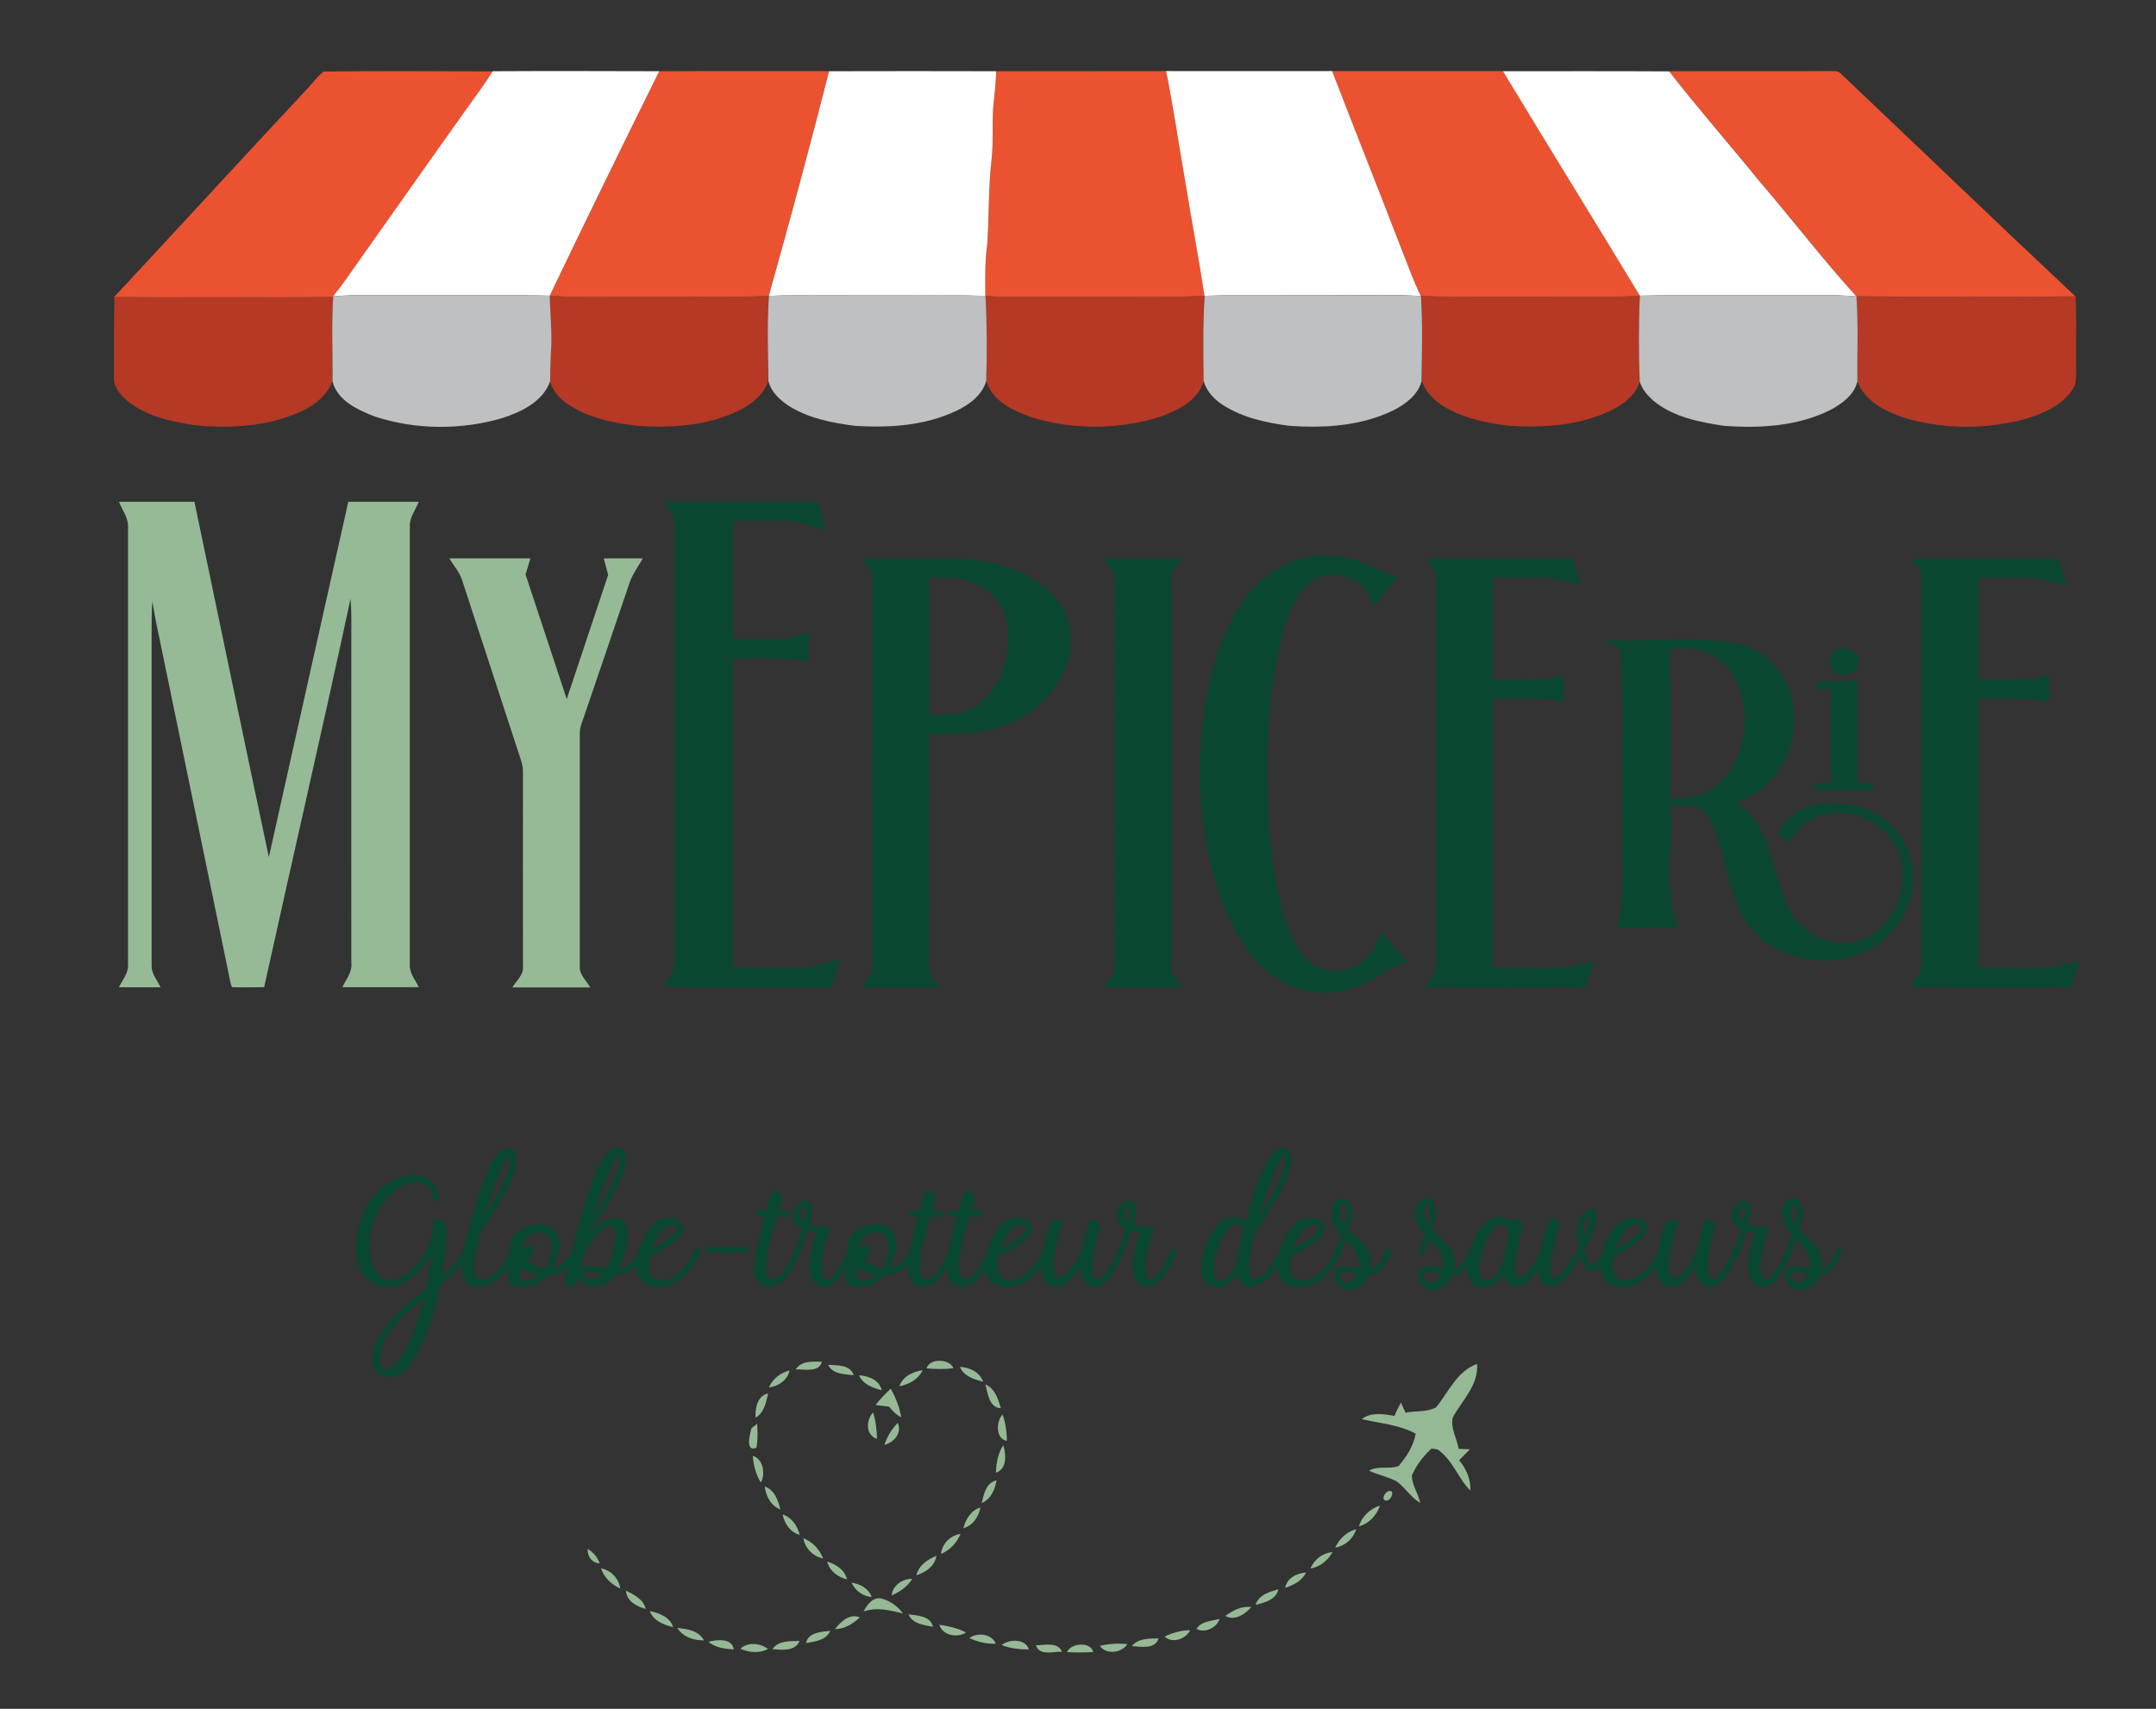 <?xml version="1.0" encoding="utf-8"?>
<!-- Generator: Adobe Illustrator 25.0.1, SVG Export Plug-In . SVG Version: 6.00 Build 0)  -->
<svg version="1.1" id="Calque_1" xmlns="http://www.w3.org/2000/svg" xmlns:xlink="http://www.w3.org/1999/xlink" x="0px" y="0px"
	 viewBox="0 0 141.94 112.52" style="enable-background:new 0 0 141.94 112.52;" xml:space="preserve">
<rect x="0" y="0" width="141.94" height="112.52" fill="#333333" stroke="none"/>
<style type="text/css">
	.st0{fill:#96BA96;}
	.st1{fill:#094730;}
	.st2{fill:#B53925;}
	.st3{fill:#EA5230;}
	.st4{fill:#FFFFFF;}
	.st5{fill:#BEC0C1;}
	.st6{fill:#95B995;}
	.st7{fill:#084730;}
</style>
<g>
	<path class="st0" d="M7.83,33.04c1.66,0,3.31,0,4.97,0c1.63,7.8,3.25,15.6,4.9,23.4c1.74-7.8,3.48-15.6,5.23-23.4
		c1.55,0,3.09,0,4.64,0c-0.21,0.53-0.61,1.02-0.59,1.61c0,9.65,0,19.29,0,28.93c-0.01,0.53,0.38,0.96,0.59,1.42
		c-1.67,0-3.35,0-5.03,0c0.24-0.51,0.66-0.99,0.59-1.59c-0.01-7.17,0-14.33,0-21.5c0-0.83,0.02-1.66-0.05-2.49
		c-1.84,8.54-3.81,17.05-5.69,25.58C16.68,65,15.98,65.03,15.27,65c-0.15-0.37-0.18-0.77-0.27-1.15
		c-1.54-7.46-3.08-14.92-4.62-22.38c-0.14-0.63-0.25-1.26-0.35-1.89c-0.05,0.72-0.05,1.44-0.05,2.16c0,7.29,0,14.58,0,21.87
		c0,0.53,0.38,0.94,0.59,1.4c-0.91,0-1.82,0-2.74,0c0.21-0.46,0.59-0.88,0.6-1.4c0-9.66,0-19.31,0-28.97
		C8.43,34.05,8.04,33.57,7.83,33.04z"/>
	<path class="st0" d="M29.58,36.77c1.78,0,3.56,0,5.34,0c-0.11,0.36-0.21,0.71-0.32,1.06c0.9,2.73,1.81,5.46,2.71,8.2
		c0.91-2.73,1.82-5.45,2.73-8.18c-0.1-0.36-0.2-0.72-0.29-1.08c0.86,0,1.71,0,2.57,0c-0.31,0.54-0.69,1.05-0.89,1.65
		c-1.05,3.1-2.1,6.19-3.16,9.28c-0.07,0.2-0.1,0.4-0.1,0.61c0,5.1,0,10.19,0,15.29c-0.06,0.57,0.44,0.96,0.69,1.42
		c-1.71,0-3.42,0-5.13,0c0.26-0.45,0.77-0.84,0.7-1.41c-0.01-4.27,0-8.54,0-12.81c0-0.24-0.05-0.48-0.12-0.71
		c-1.3-3.96-2.59-7.93-3.89-11.9C30.24,37.66,29.87,37.23,29.58,36.77z"/>
</g>
<g>
	<path class="st1" d="M43.71,33.04c3.38,0,6.76,0,10.14,0c0.16,0.62,0.32,1.25,0.48,1.87c-0.75-0.18-1.48-0.5-2.25-0.61
		c-1.27-0.03-2.54,0-3.81-0.01c0,2.6,0,5.2,0,7.8c1.03,0,2.06,0,3.09,0c0.65,0.01,1.24-0.28,1.86-0.44c0,0.63,0,1.26,0,1.88
		c-1.63-0.3-3.3-0.16-4.95-0.19c0,6.8,0,13.61,0,20.41c1.38,0.01,2.76,0,4.14,0.01c0.99,0.04,1.92-0.38,2.88-0.58
		c-0.18,0.61-0.36,1.22-0.54,1.83c-3.68,0-7.37,0-11.05,0c0.24-0.53,0.72-0.99,0.72-1.6c0-9.65,0-19.3,0-28.95
		C44.45,33.9,43.96,33.5,43.71,33.04z"/>
	<path class="st1" d="M82.06,39.26c1.4-1.94,3.89-2.98,6.25-2.6c1.34,0.15,2.44,1.01,3.72,1.34c-0.53,0.65-1.09,1.28-1.62,1.92
		c-0.17-0.48-0.34-0.99-0.72-1.34c-0.65-0.63-1.62-0.8-2.49-0.69c-0.96,0.17-1.61,1.01-2.02,1.83c-0.75,1.52-1.04,3.22-1.32,4.88
		c-0.5,3.35-0.53,6.76-0.29,10.14c0.17,1.95,0.44,3.91,1.03,5.79c0.36,1.07,0.82,2.18,1.73,2.91c0.91,0.73,2.28,0.63,3.22,0.01
		c0.72-0.49,1.12-1.31,1.4-2.1c0.55,0.66,1.1,1.32,1.64,1.98c-0.5,0.16-0.97,0.38-1.4,0.67c-1.28,0.82-2.77,1.5-4.33,1.36
		c-1.55-0.08-3.01-0.85-4.05-1.98c-1.22-1.32-2-2.98-2.58-4.66c-1.08-3.16-1.38-6.54-1.17-9.86C79.31,45.49,80.05,42.02,82.06,39.26
		z"/>
	<g>
		<path class="st1" d="M56.75,36.77c1.99,0,3.98,0,5.96,0c2.31,0.02,4.74,0.63,6.46,2.24c1.21,1.11,1.6,2.91,1.15,4.46
			c-0.66,2.2-2.59,3.88-4.77,4.5c-1.42,0.43-2.91,0.36-4.38,0.36c0,5.09,0.01,10.18,0,15.27c-0.07,0.58,0.44,0.97,0.7,1.42
			c-1.71,0-3.43,0-5.14,0c0.26-0.46,0.76-0.85,0.71-1.43c-0.01-8.46-0.01-16.92,0-25.38C57.51,37.63,57.01,37.23,56.75,36.77z
			 M61.19,38.03c0,3.01,0,6.03,0,9.04c0.66,0,1.33,0.04,1.98-0.1c0.97-0.24,1.77-0.93,2.31-1.75c0.74-1.12,0.97-2.5,0.88-3.82
			c-0.1-1.47-1.24-2.73-2.62-3.16C62.92,37.96,62.04,38.03,61.19,38.03z"/>
	</g>
	<path class="st1" d="M72.67,36.77c1.71,0,3.43,0,5.14,0c-0.26,0.45-0.75,0.84-0.69,1.41c0.01,8.47,0.01,16.95,0,25.42
		c-0.06,0.57,0.44,0.96,0.7,1.41c-1.72,0-3.43,0-5.15,0c0.26-0.46,0.77-0.85,0.72-1.42c-0.01-8.47-0.01-16.94,0-25.4
		C73.44,37.62,72.93,37.23,72.67,36.77z"/>
	<path class="st1" d="M93.87,36.77c3.22,0,6.44,0,9.66,0c0.18,0.59,0.36,1.18,0.53,1.77c-0.93-0.18-1.83-0.56-2.8-0.52
		c-0.99,0.01-1.98,0-2.97,0.01c0,2.24,0,4.49,0,6.73c1.55-0.04,3.14,0.17,4.64-0.33c0,0.59,0,1.18,0,1.77
		c-1.53-0.29-3.09-0.17-4.64-0.19c0,5.92,0,11.83,0,17.75c1.29,0.01,2.57,0,3.86,0.01c0.96,0.01,1.88-0.32,2.81-0.47
		c-0.2,0.57-0.39,1.14-0.58,1.71c-3.51,0.03-7.02,0.01-10.52,0.01c0.24-0.53,0.7-0.99,0.69-1.6c0-8.41-0.01-16.82,0-25.22
		C94.62,37.62,94.13,37.22,93.87,36.77z"/>
	<path class="st1" d="M125.84,36.77c3.22,0,6.44,0,9.66,0c0.18,0.59,0.36,1.18,0.53,1.77c-0.93-0.18-1.84-0.56-2.8-0.52
		c-0.99,0.01-1.98,0-2.97,0.01c0,2.24,0,4.49,0,6.73c1.55-0.04,3.14,0.17,4.64-0.33c0,0.59,0,1.18,0,1.77
		c-1.53-0.29-3.09-0.17-4.64-0.19c0,5.92,0,11.83,0,17.75c1.28,0.01,2.57,0,3.85,0.01c0.96,0.02,1.88-0.31,2.82-0.47
		c-0.2,0.57-0.39,1.14-0.58,1.71c-3.51,0.03-7.01,0.01-10.52,0.01c0.24-0.53,0.7-1,0.69-1.6c0-8.41-0.01-16.81,0-25.22
		C126.59,37.62,126.1,37.23,125.84,36.77z"/>
	<g>
		<path class="st1" d="M105.68,42.18c2.98,0.07,5.99-0.35,8.94,0.25c2.04,0.53,3.43,2.58,3.49,4.65c0.17,2.48-1.4,5.04-3.83,5.74
			c0.6,0.42,1.12,0.95,1.49,1.59c1.04,1.76,1.15,3.89,2.16,5.67c0.91,1.67,3.19,2.55,4.93,1.67c2.16-1.08,3.08-4.06,1.87-6.15
			c-0.91-1.54-2.88-2.4-4.63-1.95c-0.98,0.22-1.84,0.87-2.31,1.77c-0.26-0.18-0.51-0.36-0.77-0.54c0.46-0.94,1.35-1.62,2.37-1.85
			c1.67-0.39,3.53-0.01,4.87,1.07c1,0.86,1.66,2.13,1.69,3.46c0.07,1.8-0.85,3.58-2.32,4.6c-2.53,1.77-6.34,1.33-8.36-1.02
			c-1.75-2.21-1.49-5.32-3-7.65c-0.59-0.61-1.53-0.39-2.29-0.45c0.18,2.68-0.52,5.48,0.49,8.06c-1.34-0.03-2.68-0.01-4.02-0.01
			c0.64-2.31,0.28-4.71,0.36-7.06c-0.07-3.75,0.18-7.51-0.15-11.26C106.32,42.55,106,42.37,105.68,42.18z M109.93,42.76
			c0.05,3.27,0,6.54,0.04,9.81c1.02,0.07,2.1-0.13,2.93-0.77c1.39-1.05,2-2.86,1.96-4.55c-0.04-1.49-0.61-3.07-1.88-3.94
			C112.1,42.7,110.97,42.6,109.93,42.76z"/>
	</g>
	<path class="st1" d="M120.83,42.82c0.57-0.29,1.53-0.08,1.51,0.7c0.14,0.98-1.45,1.26-1.82,0.45
		C120.43,43.58,120.43,43.04,120.83,42.82z"/>
	<path class="st1" d="M119.55,44.9c0.92-0.06,1.84-0.03,2.75-0.1c-0.01,2.25-0.01,4.51,0,6.76c0.32,0,0.65,0,0.98,0
		c0,0.12,0,0.36,0,0.48c-1.26,0-2.52,0-3.77,0c0-0.16-0.01-0.32-0.01-0.48c0.34,0,0.68,0,1.03,0c0.01-2.06,0-4.12,0-6.18
		c-0.33,0-0.66,0-0.98,0C119.55,45.26,119.55,45.02,119.55,44.9z"/>
</g>
<g>
	<path class="st2" d="M1.3-10h0.02c0,0-0.01,0.01-0.02,0.02V-10z"/>
	<path class="st2" d="M7.53,19.52c2.28,0.07,4.57,0.02,6.85,0.03c2.52-0.02,5.04,0.05,7.56-0.04c-0.13,1.86-0.03,3.73-0.06,5.6
		c-0.36,0.96-1.24,1.63-2.16,2.03c-2.1,0.93-4.46,1.07-6.72,0.88c-1.7-0.24-3.5-0.61-4.81-1.79c-0.38-0.37-0.73-0.84-0.69-1.4
		C7.51,23.06,7.49,21.28,7.53,19.52z"/>
	<path class="st2" d="M36.19,19.47c2.09,0.16,4.19,0.05,6.29,0.08c2.71-0.04,5.43,0.08,8.13-0.07c-0.12,1.87-0.06,3.75-0.04,5.63
		c-0.29,0.86-1.06,1.48-1.84,1.88c-2.08,1.05-4.49,1.2-6.78,1.05c-1.6-0.19-3.25-0.52-4.6-1.45c-0.53-0.35-0.96-0.87-1.15-1.49
		c0.01-0.63,0.02-1.25,0.05-1.88C36.37,21.97,36.2,20.72,36.19,19.47z"/>
	<path class="st2" d="M64.87,19.49c1.78,0.11,3.57,0.04,5.36,0.06c3.03-0.04,6.05,0.08,9.08-0.07c-0.13,1.86-0.09,3.74-0.06,5.6
		c-0.37,1.33-1.77,1.96-2.95,2.39c-2.72,0.83-5.7,0.84-8.41,0c-1.19-0.43-2.59-1.07-2.96-2.39C64.96,23.22,64.97,21.35,64.87,19.49z
		"/>
	<path class="st2" d="M93.55,19.49c3.12,0.12,6.25,0.03,9.38,0.05c1.68-0.01,3.36,0.06,5.04-0.08c-0.1,1.88-0.08,3.75-0.01,5.63
		c-0.28,0.98-1.17,1.6-2.05,2.01c-2.02,0.93-4.31,1.07-6.5,0.94c-1.36-0.16-2.74-0.42-3.97-1.06c-0.8-0.39-1.53-1.03-1.83-1.88
		C93.6,23.24,93.67,21.36,93.55,19.49z"/>
	<path class="st2" d="M122.22,19.52c4.81,0.06,9.61,0.04,14.42,0.01c0.08,1.28,0.03,2.57,0.04,3.85c-0.02,0.66,0.06,1.32-0.07,1.97
		c-0.6,1.23-1.95,1.82-3.18,2.21c-2.57,0.72-5.35,0.73-7.92-0.01c-1.3-0.4-2.71-1.09-3.23-2.43
		C122.26,23.25,122.35,21.38,122.22,19.52z"/>
</g>
<g>
	<path class="st3" d="M20.28,5.79c0.34-0.36,0.63-0.79,1.04-1.08c3.71-0.05,7.42-0.02,11.12-0.01c-0.51,0.79-1.05,1.55-1.59,2.32
		c-2.46,3.43-4.88,6.89-7.32,10.34c-0.52,0.73-1.02,1.48-1.59,2.17c-2.52,0.08-5.04,0.02-7.56,0.04c-2.29-0.01-4.57,0.03-6.85-0.03
		C11.8,14.95,16.02,10.35,20.28,5.79z"/>
	<path class="st3" d="M43.4,4.69c3.73-0.02,7.46-0.01,11.18-0.01c-1.25,4.95-2.59,9.88-3.97,14.8c-2.71,0.14-5.42,0.03-8.13,0.07
		c-2.1-0.03-4.2,0.08-6.29-0.08C38.56,14.52,40.97,9.6,43.4,4.69z"/>
	<path class="st3" d="M65.6,4.69c3.72-0.01,7.45,0,11.17-0.01c0.48,2.37,0.82,4.76,1.25,7.14c0.41,2.56,0.9,5.1,1.29,7.66
		c-3.02,0.15-6.05,0.03-9.08,0.07c-1.79-0.02-3.58,0.05-5.36-0.06c-0.01-1.16-0.03-2.32,0.13-3.46c0.13-1.84,0.07-3.68,0.28-5.52
		c0.15-1.29,0-2.59,0.15-3.87C65.52,5.98,65.56,5.34,65.6,4.69z"/>
	<path class="st3" d="M87.7,4.68c3.75,0,7.5,0,11.25,0c2.98,4.94,6.02,9.85,9.01,14.78c-1.68,0.14-3.36,0.07-5.04,0.08
		c-3.13-0.03-6.25,0.07-9.38-0.05c-0.49-1-0.87-2.05-1.27-3.08C90.76,12.5,89.2,8.6,87.7,4.68z"/>
	<path class="st3" d="M109.89,4.69c3.52-0.02,7.03,0,10.54-0.01c0.24,0.03,0.53-0.06,0.72,0.13c5.17,4.9,10.3,9.84,15.49,14.71
		c-4.81,0.04-9.61,0.05-14.42-0.01c-2.23-2.45-4.24-5.09-6.4-7.6C113.86,9.49,111.8,7.15,109.89,4.69z"/>
</g>
<g>
	<path class="st4" d="M32.44,4.69c3.65-0.02,7.3-0.01,10.96,0c-2.43,4.91-4.84,9.83-7.21,14.78c-3.03-0.07-6.06-0.01-9.09-0.03
		c-1.72,0.02-3.45-0.07-5.17,0.07c0.57-0.69,1.07-1.44,1.59-2.17c2.44-3.44,4.86-6.9,7.32-10.34C31.39,6.24,31.94,5.48,32.44,4.69z"
		/>
	<path class="st4" d="M54.58,4.69c3.67-0.01,7.34-0.01,11.01,0c-0.03,0.65-0.08,1.3-0.16,1.95c-0.15,1.29,0,2.59-0.15,3.87
		c-0.21,1.83-0.16,3.68-0.28,5.52c-0.16,1.15-0.14,2.31-0.13,3.46c-2.92-0.11-5.85-0.02-8.78-0.05c-1.83,0.02-3.65-0.05-5.48,0.05
		C51.99,14.57,53.33,9.63,54.58,4.69z"/>
	<path class="st4" d="M76.77,4.68c3.64,0.01,7.29,0,10.93,0c1.51,3.92,3.06,7.81,4.57,11.73c0.41,1.03,0.78,2.08,1.27,3.08
		c-2-0.12-4-0.03-6-0.05c-2.75,0.02-5.49-0.05-8.24,0.04c-0.39-2.56-0.88-5.11-1.29-7.66C77.59,9.44,77.25,7.05,76.77,4.68z"/>
	<path class="st4" d="M98.95,4.69c3.65,0,7.29-0.01,10.94,0.01c1.91,2.46,3.97,4.8,5.93,7.22c2.16,2.51,4.17,5.15,6.4,7.6
		c-1.6-0.15-3.2-0.06-4.81-0.08c-3.15,0.02-6.3-0.04-9.45,0.03C104.97,14.53,101.93,9.63,98.95,4.69z"/>
</g>
<g>
	<path class="st5" d="M21.94,19.51c1.72-0.14,3.44-0.05,5.17-0.07c3.03,0.02,6.06-0.04,9.09,0.03c0.01,1.25,0.17,2.5,0.07,3.75
		c-0.03,0.63-0.05,1.25-0.05,1.88c-0.47,1.34-1.89,2.02-3.15,2.43c-2.71,0.79-5.69,0.78-8.38-0.1c-1.13-0.43-2.48-1.05-2.8-2.32
		C21.91,23.24,21.81,21.37,21.94,19.51z"/>
	<path class="st5" d="M50.62,19.48c1.82-0.09,3.65-0.03,5.48-0.05c2.92,0.03,5.85-0.06,8.78,0.05c0.1,1.86,0.1,3.73,0.05,5.6
		c-0.27,0.95-1.12,1.57-1.97,1.97c-2.07,0.99-4.43,1.13-6.68,0.99c-1.52-0.2-3.08-0.5-4.39-1.34c-0.58-0.39-1.12-0.9-1.3-1.6
		C50.56,23.23,50.49,21.36,50.62,19.48z"/>
	<path class="st5" d="M79.31,19.48c2.75-0.1,5.49-0.02,8.24-0.04c2,0.03,4-0.06,6,0.05c0.12,1.87,0.06,3.75,0.04,5.62
		c-0.25,0.9-1.06,1.51-1.86,1.91c-2.11,1.03-4.52,1.18-6.83,1.02c-1.52-0.2-3.06-0.52-4.37-1.36c-0.59-0.37-1.09-0.91-1.29-1.59
		C79.22,23.22,79.18,21.35,79.31,19.48z"/>
	<path class="st5" d="M107.96,19.47c3.15-0.07,6.3-0.01,9.45-0.03c1.6,0.02,3.21-0.07,4.81,0.08c0.13,1.86,0.04,3.73,0.06,5.6
		c-0.21,0.89-1.02,1.47-1.79,1.88c-2.14,1.07-4.61,1.21-6.96,1.04c-1.65-0.24-3.41-0.58-4.72-1.69c-0.37-0.34-0.73-0.75-0.86-1.24
		C107.88,23.22,107.87,21.35,107.96,19.47z"/>
</g>
<g>
	<path class="st6" d="M52.38,90.17c0.38-0.59,1.13-0.51,1.73-0.51C53.93,90.4,52.94,90.14,52.38,90.17z"/>
	<path class="st6" d="M61,90.1c0.21-0.69,1.52-0.64,1.77-0.01C62.18,90.16,61.59,90.16,61,90.1z"/>
	<path class="st6" d="M54.52,89.87c0.6,0.04,1.45-0.03,1.68,0.68C55.59,90.48,54.83,90.5,54.52,89.87z"/>
	<path class="st6" d="M94.54,92.67c0.83-1.01,1.38-2.39,2.7-2.86c0.12,1.39-0.99,2.4-1.6,3.53c-0.16,0.7,0.28,1.38,0.39,2.06
		c0.18,0.01,0.55,0.02,0.74,0.03c-0.23,0.25-0.47,0.48-0.71,0.72c0.47,0.56,0.78,1.26,0.74,2c-0.82-0.82-1.17-2.04-2.16-2.71
		c-0.1-0.01-0.3-0.04-0.4-0.06c-0.53,0.5-1,1.1-1.29,1.77c0,0.64,0.43,1.19,0.55,1.81c-0.61-0.36-0.98-0.99-1.54-1.41
		c-0.58-0.31-1.24-0.44-1.83-0.71c0.6-0.36,1.33-0.07,1.95-0.31c0.52-0.61,0.98-1.32,1.12-2.13c-1.1-0.6-2.36-0.67-3.55-0.96
		c0.62-0.48,1.44-0.33,2.15-0.21c0.13-0.3,0.28-0.6,0.43-0.88c0.07,0.17,0.23,0.5,0.3,0.67C93.2,92.88,93.93,93,94.54,92.67z"/>
	<path class="st6" d="M63.2,90c0.64,0.04,1.29,0.34,1.53,0.98C64.14,90.83,63.45,90.63,63.2,90z"/>
	<path class="st6" d="M50.62,91.36c0.25-0.57,0.76-0.97,1.36-1.12C51.85,90.89,51.23,91.28,50.62,91.36z"/>
	<path class="st6" d="M59.21,91.28c0.23-0.66,0.89-0.96,1.53-1.06C60.46,90.83,59.84,91.15,59.21,91.28z"/>
	<path class="st6" d="M56.55,90.56c0.62,0.03,1.34,0.3,1.5,0.98C57.46,91.39,56.82,91.16,56.55,90.56z"/>
	<path class="st6" d="M64.87,91.16c0.64,0.27,0.84,0.96,1.02,1.56C65.11,92.7,65.04,91.74,64.87,91.16z"/>
	<path class="st6" d="M57.64,92.51c0.31-0.38,0.64-0.74,1-1.07c0.33,0.58,0.58,1.22,0.69,1.88c-0.33-0.16-0.57-0.42-0.8-0.7
		C58.23,92.59,57.94,92.55,57.64,92.51z"/>
	<path class="st6" d="M49.74,93.35c-0.03-0.62,0.11-1.44,0.83-1.6C50.43,92.34,50.32,93.02,49.74,93.35z"/>
	<path class="st6" d="M57.74,94.74c-0.77-0.24-0.73-1.24-0.26-1.74C57.66,93.57,57.72,94.16,57.74,94.74z"/>
	<path class="st6" d="M66.29,94.87c-0.75-0.1-0.72-1.28-0.29-1.73C66.21,93.69,66.28,94.28,66.29,94.87z"/>
	<path class="st6" d="M49.48,94.03c0.09-0.07,0.27-0.21,0.37-0.28c0.03,0.52,0.04,1.05-0.04,1.57
		C49.05,95.66,49.36,94.42,49.48,94.03z"/>
	<path class="st6" d="M58.23,95.14c0.16-0.55,0.48-1.03,0.87-1.45C59.4,94.36,58.86,94.97,58.23,95.14z"/>
	<path class="st6" d="M65.57,96.97c0.01-0.64,0.13-1.27,0.48-1.81C66.24,95.77,66.31,96.72,65.57,96.97z"/>
	<path class="st6" d="M49.56,95.86c0.69,0.21,0.85,1.19,0.53,1.76C49.76,97.08,49.6,96.47,49.56,95.86z"/>
	<path class="st6" d="M64.63,98.97c0.14-0.58,0.29-1.35,0.98-1.5C65.5,98.08,65.24,98.71,64.63,98.97z"/>
	<path class="st6" d="M50.35,97.88c0.65,0.23,0.87,0.91,1.03,1.51C50.74,99.15,50.42,98.51,50.35,97.88z"/>
	<path class="st6" d="M91.37,98.2c0.53-0.19,0.24,0.66-0.14,0.61C90.91,98.72,91.18,98.29,91.37,98.2z"/>
	<path class="st6" d="M89.46,100.5c0.21-0.65,0.73-1.17,1.39-1.36C90.63,99.78,90.13,100.33,89.46,100.5z"/>
	<path class="st6" d="M63.42,100.63c0.16-0.6,0.51-1.19,1.13-1.37C64.43,99.87,64.05,100.45,63.42,100.63z"/>
	<path class="st6" d="M51.52,99.72c0.61,0.19,0.97,0.74,1.13,1.34C52.02,100.9,51.65,100.32,51.52,99.72z"/>
	<path class="st6" d="M87.9,101.91c0.27-0.59,0.76-1.05,1.39-1.22C89.09,101.33,88.55,101.79,87.9,101.91z"/>
	<path class="st6" d="M61.95,102.32c0.07-0.68,0.62-1.22,1.29-1.32C62.99,101.59,62.54,102.07,61.95,102.32z"/>
	<path class="st6" d="M52.89,101.28c0.6,0.25,1.07,0.73,1.3,1.34C53.53,102.48,52.99,101.95,52.89,101.28z"/>
	<path class="st6" d="M38.69,101.99c0.38,0.22,0.65,0.55,0.79,0.96C38.96,102.89,38.67,102.51,38.69,101.99z"/>
	<path class="st6" d="M86.27,103.28c0.26-0.6,0.8-1.03,1.46-1.08C87.41,102.75,86.91,103.18,86.27,103.28z"/>
	<path class="st6" d="M60.33,103.73c0.15-0.66,0.74-1.05,1.32-1.29C61.55,103.12,60.94,103.53,60.33,103.73z"/>
	<path class="st6" d="M54.46,102.82c0.58,0.19,1.15,0.54,1.31,1.18C55.16,103.85,54.62,103.45,54.46,102.82z"/>
	<path class="st6" d="M39.57,103.27c0.66,0.12,1.17,0.67,1.27,1.33C40.26,104.34,39.77,103.88,39.57,103.27z"/>
	<path class="st6" d="M84.61,104.55c0.13-0.66,0.76-0.95,1.37-1.01C85.72,104.1,85.16,104.37,84.61,104.55z"/>
	<path class="st6" d="M58.7,105.05c0.07-0.66,0.72-1.11,1.36-1.09C59.74,104.47,59.25,104.82,58.7,105.05z"/>
	<path class="st6" d="M56.06,104.21c0.58,0.09,1.11,0.37,1.33,0.94C56.79,105.12,56.31,104.73,56.06,104.21z"/>
	<path class="st6" d="M41.21,104.73c0.53,0.28,1.15,0.57,1.3,1.21C41.91,105.78,41.25,105.43,41.21,104.73z"/>
	<path class="st6" d="M82.66,105.67c0.21-0.66,0.92-0.86,1.51-1.02C83.99,105.34,83.26,105.53,82.66,105.67z"/>
	<path class="st6" d="M56.85,106.11c0.23-0.42,0.55-0.91,1.1-0.87c0.6,0.13,1.16,0.51,1.5,1.01
		C58.59,106.02,57.73,105.81,56.85,106.11z"/>
	<path class="st6" d="M80.67,106.4c0.5-0.36,1.07-0.67,1.71-0.58C81.96,106.29,81.3,106.75,80.67,106.4z"/>
	<path class="st6" d="M42.78,106.08c0.62,0.13,1.32,0.39,1.54,1.06C43.7,106.99,43.02,106.73,42.78,106.08z"/>
	<path class="st6" d="M54.96,107.27c0.39-0.48,0.97-1.06,1.65-0.77C56.15,106.92,55.61,107.27,54.96,107.27z"/>
	<path class="st6" d="M59.81,106.3c0.59,0.08,1.45,0.09,1.61,0.82C60.83,106.99,60.08,106.94,59.81,106.3z"/>
	<path class="st6" d="M78.77,107.25c0.32-0.5,1-0.52,1.52-0.65C80.12,107.18,79.29,107.57,78.77,107.25z"/>
	<path class="st6" d="M61.85,106.99c0.61,0.07,1.2,0.23,1.75,0.5C63.05,107.87,62.03,107.69,61.85,106.99z"/>
	<path class="st6" d="M44.59,107.2c0.65,0.05,1.41,0.17,1.75,0.81C45.67,108.02,44.97,107.79,44.59,107.2z"/>
	<path class="st6" d="M53.06,108.19c0.16-0.71,1.01-0.74,1.6-0.81C54.39,108.01,53.65,108.09,53.06,108.19z"/>
	<path class="st6" d="M76.67,107.76c0.53-0.25,1.1-0.42,1.69-0.42C78.07,107.93,77.17,108.24,76.67,107.76z"/>
	<path class="st6" d="M63.82,107.86c0.53-0.4,1.47-0.28,1.74,0.37C64.95,108.26,64.36,108.11,63.82,107.86z"/>
	<path class="st6" d="M46.64,108.11c0.55-0.16,1.56-0.26,1.67,0.5C47.72,108.57,47.11,108.5,46.64,108.11z"/>
	<path class="st6" d="M74.51,108.39c0.43-0.53,1.14-0.49,1.76-0.51C76.05,108.63,75.1,108.42,74.51,108.39z"/>
	<path class="st6" d="M50.85,108.59c0.4-0.59,1.17-0.52,1.79-0.54C52.35,108.76,51.46,108.63,50.85,108.59z"/>
	<path class="st6" d="M65.94,108.32c0.5-0.41,1.59-0.43,1.79,0.29C67.11,108.61,66.51,108.54,65.94,108.32z"/>
	<path class="st6" d="M72.41,108.37c0.59-0.13,1.2-0.18,1.81-0.11C73.85,108.84,72.8,108.98,72.41,108.37z"/>
	<path class="st6" d="M48.74,108.56c0.52-0.46,1.29-0.38,1.82,0.02C49.98,108.88,49.32,108.82,48.74,108.56z"/>
	<path class="st6" d="M68.2,108.33c0.57,0.01,1.43-0.25,1.72,0.43C69.35,108.73,68.42,109.06,68.2,108.33z"/>
	<path class="st6" d="M70.25,108.78c0.25-0.61,1.57-0.7,1.72,0C71.4,108.81,70.82,108.82,70.25,108.78z"/>
</g>
<line class="st1" x1="8.26" y1="69.9" x2="137.07" y2="70.09"/>
<line class="st1" x1="8.26" y1="69.9" x2="137.07" y2="70.09"/>
<g>
	<path class="st7" d="M25.64,90.67h-0.01c-0.36,0-0.63-0.11-0.81-0.32c-0.19-0.22-0.29-0.5-0.29-0.82c0-0.53,0.15-1.04,0.45-1.55
		c0.51-0.86,1.33-1.73,2.45-2.61l0.6-0.46c0.15-0.67,0.28-1.44,0.38-2.29c-0.22,0.37-0.48,0.71-0.78,1.03s-0.63,0.58-0.98,0.79
		c-0.35,0.21-0.71,0.31-1.07,0.31c-0.72,0-1.26-0.26-1.64-0.78c-0.34-0.47-0.51-1.06-0.51-1.79c0-0.82,0.17-1.6,0.52-2.35
		c0.21-0.45,0.47-0.87,0.79-1.23c0.32-0.37,0.69-0.66,1.12-0.88c0.43-0.22,0.9-0.33,1.42-0.33c0.45,0,0.82,0.14,1.13,0.42
		c0.31,0.28,0.46,0.65,0.46,1.11c0,0.06-0.02,0.11-0.05,0.14c-0.03,0.03-0.08,0.05-0.13,0.05c-0.06,0-0.11-0.02-0.14-0.06
		c-0.04-0.04-0.05-0.08-0.05-0.13c0-0.33-0.1-0.59-0.31-0.78c-0.22-0.2-0.49-0.31-0.82-0.31c-0.17,0-0.34,0.03-0.5,0.09
		c-0.54,0.2-1.01,0.53-1.39,0.98s-0.67,0.97-0.87,1.54s-0.3,1.13-0.3,1.68c0,0.33,0.05,0.66,0.16,0.99c0.1,0.33,0.26,0.6,0.46,0.83
		c0.21,0.24,0.47,0.35,0.79,0.35c0.42,0,0.88-0.23,1.37-0.68c0.65-0.6,1.08-1.31,1.3-2.12c0.09-0.34,0.14-0.69,0.14-1.04
		c0-0.05,0.02-0.1,0.06-0.13c0.04-0.04,0.08-0.06,0.13-0.06c0.24,0,0.43,0.1,0.57,0.29c0.08,0.12,0.12,0.25,0.12,0.4v0.03
		c-0.03,1.03-0.14,2.05-0.32,3.06c0.18-0.16,0.35-0.32,0.52-0.49c0.41-0.41,0.7-0.82,0.87-1.24c0.03-0.08,0.09-0.12,0.17-0.12
		c0.03,0,0.05,0,0.07,0.01c0.08,0.03,0.12,0.1,0.12,0.19c0,0.02,0,0.04-0.01,0.06c-0.28,0.67-0.9,1.4-1.86,2.17
		c-0.43,2.16-1.02,3.81-1.78,4.97C26.75,90.31,26.23,90.67,25.64,90.67z M25.43,90.15c0.22,0,0.42-0.11,0.63-0.34
		c0.34-0.38,0.64-0.86,0.9-1.45c0.37-0.83,0.68-1.79,0.95-2.86l-0.22,0.17c-0.4,0.31-0.8,0.66-1.22,1.06
		c-0.41,0.4-0.76,0.83-1.04,1.3s-0.42,0.97-0.42,1.51C24.99,89.95,25.14,90.15,25.43,90.15z"/>
	<path class="st7" d="M31.37,84.74c-0.35,0-0.61-0.15-0.77-0.44c-0.14-0.24-0.2-0.54-0.2-0.88c0-0.42,0.07-0.96,0.22-1.6
		c0.22-0.97,0.54-2.09,0.96-3.35c0.62-1.89,1.22-2.84,1.81-2.85c0.4,0,0.61,0.27,0.61,0.8c0,0.36-0.13,0.83-0.39,1.41
		c-0.43,0.94-1.09,2.05-1.99,3.35c-0.27,1.01-0.4,1.76-0.4,2.24c0,0.24,0.04,0.44,0.11,0.6c0.07,0.16,0.19,0.24,0.35,0.24
		c0.16,0,0.32-0.05,0.49-0.14c0.34-0.2,0.63-0.46,0.87-0.79c0.24-0.33,0.43-0.66,0.56-0.99c0.03-0.08,0.09-0.12,0.18-0.12
		c0.03,0,0.05,0,0.07,0.01c0.08,0.04,0.12,0.09,0.12,0.17c0,0.03,0,0.06-0.01,0.08c-0.23,0.59-0.56,1.1-0.98,1.53
		C32.47,84.49,31.94,84.74,31.37,84.74z M31.93,80c1.12-1.73,1.68-2.93,1.68-3.61c0-0.13-0.02-0.2-0.07-0.2
		c-0.05,0-0.12,0.07-0.21,0.2C32.9,77.03,32.43,78.23,31.93,80z"/>
	<path class="st7" d="M34.34,84.74c-0.18,0-0.34-0.03-0.48-0.08c-0.14-0.05-0.25-0.14-0.34-0.25c-0.08-0.12-0.12-0.27-0.12-0.46
		c0-0.31,0.13-0.66,0.39-1.04c-0.14-0.22-0.21-0.47-0.21-0.72c0-0.47,0.21-0.86,0.62-1.16c0.38-0.28,0.81-0.42,1.29-0.42
		c0.25,0,0.47,0.05,0.67,0.15c0.2,0.1,0.36,0.25,0.48,0.45c0.12,0.2,0.18,0.47,0.18,0.79c0,0.25-0.05,0.51-0.16,0.8
		c-0.1,0.28-0.22,0.54-0.35,0.76c0.32-0.07,0.59-0.21,0.82-0.43c0.23-0.21,0.41-0.48,0.54-0.8c0.03-0.08,0.09-0.12,0.18-0.12
		c0.02,0,0.05,0.01,0.07,0.02c0.08,0.03,0.12,0.09,0.12,0.17c0,0.03-0.01,0.05-0.02,0.08c-0.18,0.45-0.44,0.8-0.78,1.07
		c-0.34,0.27-0.75,0.42-1.23,0.45C35.57,84.48,35.01,84.73,34.34,84.74z M34.53,84.33c0.16,0,0.34-0.04,0.53-0.13
		c0.19-0.09,0.33-0.17,0.43-0.25c-0.41-0.06-0.78-0.21-1.12-0.44c-0.12,0.19-0.17,0.35-0.17,0.5C34.2,84.22,34.31,84.33,34.53,84.33
		z M35.86,83.54c0.31-0.42,0.46-0.87,0.46-1.37c0-0.2-0.03-0.38-0.1-0.54c-0.06-0.16-0.16-0.28-0.3-0.36
		c-0.14-0.08-0.28-0.12-0.44-0.12c-0.17,0-0.34,0.04-0.51,0.13c-0.17,0.09-0.3,0.21-0.41,0.36c-0.11,0.15-0.16,0.34-0.16,0.57
		c0.17-0.15,0.29-0.22,0.37-0.22c0.07,0,0.13,0.01,0.18,0.04c0.06,0.03,0.1,0.07,0.13,0.12s0.05,0.12,0.05,0.18
		c0,0.12-0.04,0.24-0.13,0.34c-0.07,0.08-0.15,0.17-0.24,0.29C35.03,83.26,35.4,83.45,35.86,83.54z"/>
	<path class="st7" d="M37.76,84.74c-0.15,0-0.29-0.04-0.41-0.13c-0.1-0.07-0.15-0.16-0.15-0.29c0-0.04,0.08-0.4,0.25-1.09
		c0.25-1.06,0.52-2.11,0.81-3.16c0.55-2,1.07-3.32,1.56-3.95c0.27-0.35,0.54-0.52,0.83-0.52c0.38,0,0.57,0.22,0.57,0.66
		c0,0.05,0,0.1-0.01,0.15c-0.1,0.77-0.52,1.76-1.26,2.96c-0.04,0.06-0.24,0.39-0.62,0.98c-0.28,0.44-0.47,0.74-0.57,0.91
		c0.62-0.71,1.24-1.07,1.85-1.07c0.47,0.01,0.7,0.43,0.7,1.26c0,0.09,0,0.18-0.01,0.27c-0.06,0.66-0.24,1.27-0.55,1.83
		c0.07-0.01,0.15-0.02,0.22-0.04c0.47-0.14,0.83-0.54,1.09-1.19c0.03-0.08,0.09-0.12,0.17-0.12c0.02,0,0.04,0,0.06,0.01
		c0.08,0.04,0.12,0.09,0.12,0.18c0,0.02,0,0.05-0.01,0.07c-0.25,0.63-0.58,1.06-1,1.29c-0.23,0.13-0.53,0.19-0.91,0.19
		c-0.38,0.51-0.84,0.76-1.39,0.76c-0.22,0-0.44-0.05-0.63-0.16c-0.2-0.11-0.33-0.27-0.39-0.5c-0.04,0.19-0.09,0.37-0.15,0.55
		C37.91,84.69,37.85,84.74,37.76,84.74z M39.91,83.5c0.15-0.25,0.27-0.5,0.36-0.76c0.16-0.47,0.24-0.92,0.24-1.35
		c0-0.47-0.11-0.7-0.33-0.7c-0.16,0-0.37,0.13-0.64,0.39c-0.27,0.26-0.51,0.56-0.74,0.89s-0.37,0.63-0.43,0.89l-0.16,0.63
		c0.11-0.09,0.24-0.13,0.41-0.13C38.91,83.36,39.34,83.41,39.91,83.5z M38.81,84.22c0.14,0,0.29-0.03,0.44-0.1
		c0.16-0.07,0.29-0.16,0.4-0.27c-0.4-0.08-0.69-0.11-0.86-0.11c-0.05,0-0.11,0-0.2,0.01c-0.09,0.01-0.13,0.05-0.13,0.14
		C38.46,84.11,38.58,84.22,38.81,84.22z M39.11,80c1.12-1.74,1.68-2.94,1.68-3.61c0-0.13-0.02-0.2-0.06-0.2
		c-0.09,0-0.19,0.11-0.32,0.33C39.99,77.27,39.55,78.43,39.11,80z"/>
	<path class="st7" d="M43.35,84.76c-0.44,0-0.79-0.12-1.05-0.37s-0.38-0.58-0.38-1c0-0.5,0.09-1,0.28-1.48
		c0.26-0.67,0.6-1.16,1.01-1.46c0.24-0.18,0.53-0.26,0.86-0.26c0.15,0,0.29,0.03,0.43,0.08c0.14,0.06,0.26,0.14,0.35,0.25
		c0.09,0.11,0.14,0.25,0.14,0.42c0,0.35-0.46,0.8-1.39,1.34c-0.27,0.16-0.54,0.31-0.81,0.46c-0.04,0.21-0.06,0.42-0.06,0.64
		c0,0.22,0.04,0.39,0.11,0.53c0.07,0.14,0.17,0.23,0.29,0.3c0.12,0.06,0.26,0.09,0.41,0.09c0.34,0,0.69-0.14,1.04-0.41
		c0.49-0.38,0.87-0.91,1.14-1.58c0.03-0.08,0.09-0.12,0.18-0.12c0.12,0,0.19,0.07,0.19,0.19c0,0.03,0,0.05-0.01,0.07
		c-0.3,0.74-0.72,1.32-1.26,1.75C44.34,84.58,43.85,84.76,43.35,84.76z M42.92,82.24c0.7-0.38,1.19-0.71,1.48-0.99
		c0.14-0.13,0.21-0.23,0.21-0.3c0-0.1-0.04-0.17-0.11-0.22c-0.07-0.05-0.15-0.08-0.25-0.08c-0.37,0.01-0.7,0.28-0.99,0.81
		C43.12,81.73,43.01,81.99,42.92,82.24z"/>
	<path class="st7" d="M49.09,82.47h-2.45c-0.05,0-0.1-0.02-0.13-0.06c-0.04-0.04-0.06-0.08-0.06-0.13s0.02-0.1,0.06-0.13
		c0.04-0.04,0.08-0.06,0.13-0.06h2.45c0.05,0,0.1,0.02,0.14,0.06c0.04,0.04,0.05,0.08,0.05,0.13s-0.02,0.1-0.05,0.13
		C49.19,82.46,49.15,82.47,49.09,82.47z"/>
	<path class="st7" d="M50.62,84.74c-0.35,0-0.61-0.15-0.77-0.44c-0.14-0.24-0.2-0.54-0.2-0.88c0-0.38,0.05-0.82,0.16-1.31
		c0.12-0.54,0.29-1.21,0.51-2h-0.4c-0.05,0-0.1-0.02-0.13-0.06c-0.04-0.04-0.06-0.08-0.06-0.13s0.02-0.1,0.06-0.13
		c0.04-0.04,0.08-0.06,0.13-0.06h0.5c0.12-0.4,0.24-0.8,0.38-1.19c0.03-0.09,0.09-0.13,0.17-0.13c0.18,0,0.33,0.08,0.43,0.25
		c0.05,0.08,0.08,0.17,0.08,0.26c0,0.05-0.01,0.09-0.02,0.14l-0.2,0.68h0.5c0.05,0,0.1,0.02,0.13,0.06
		c0.04,0.04,0.06,0.08,0.06,0.13s-0.02,0.1-0.06,0.13c-0.04,0.04-0.08,0.06-0.13,0.06h-0.62l-0.09,0.3c-0.4,1.35-0.6,2.35-0.6,3
		c0,0.18,0.03,0.36,0.08,0.54s0.15,0.27,0.28,0.27c0.32,0,0.62-0.24,0.91-0.71c0.24-0.39,0.44-0.78,0.6-1.18
		c0.03-0.08,0.09-0.12,0.18-0.12c0.02,0,0.04,0.01,0.07,0.02c0.08,0.03,0.12,0.09,0.12,0.17c0,0.06-0.08,0.25-0.24,0.57
		c-0.22,0.46-0.46,0.85-0.72,1.17C51.41,84.53,51.04,84.74,50.62,84.74z"/>
	<path class="st7" d="M54.26,84.74c-0.35,0-0.6-0.15-0.77-0.44c-0.13-0.24-0.2-0.53-0.2-0.88c0-0.62,0.15-1.38,0.46-2.29
		c-0.19-0.01-0.38-0.04-0.57-0.08c-0.14,0.48-0.31,0.95-0.5,1.42c-0.03,0.08-0.09,0.12-0.17,0.12c-0.03,0-0.05,0-0.07-0.01
		c-0.08-0.03-0.12-0.09-0.12-0.18c0-0.02,0-0.04,0.01-0.06c0.19-0.46,0.35-0.93,0.49-1.4c-0.19-0.09-0.34-0.21-0.45-0.36
		c-0.11-0.15-0.17-0.34-0.17-0.55s0.07-0.43,0.22-0.64c0.15-0.22,0.35-0.32,0.59-0.32c0.3,0,0.46,0.19,0.46,0.57
		c0,0.16-0.02,0.33-0.06,0.49s-0.08,0.33-0.12,0.5c0.3,0.1,0.67,0.16,1.14,0.16c0.07,0,0.12,0.03,0.16,0.08
		c0.02,0.03,0.03,0.07,0.03,0.11c0,0.02-0.02,0.09-0.06,0.21c-0.31,0.92-0.47,1.68-0.47,2.27c0,0.11,0.01,0.23,0.03,0.35
		c0.02,0.12,0.06,0.23,0.11,0.32c0.05,0.09,0.13,0.14,0.22,0.14c0.09,0,0.21-0.08,0.34-0.23c0.39-0.44,0.72-1,0.99-1.68
		c0.03-0.08,0.09-0.12,0.18-0.12c0.02,0,0.04,0.01,0.06,0.02c0.08,0.03,0.12,0.09,0.12,0.18c0,0.05-0.08,0.24-0.23,0.57
		c-0.22,0.46-0.47,0.85-0.73,1.17C54.87,84.53,54.56,84.74,54.26,84.74z M52.95,80.41c0.07-0.27,0.1-0.52,0.11-0.74l0-0.12
		c0-0.09-0.03-0.14-0.08-0.14c-0.08,0-0.15,0.05-0.21,0.16c-0.05,0.1-0.08,0.23-0.08,0.38C52.68,80.13,52.77,80.28,52.95,80.41z"/>
	<path class="st7" d="M56.54,84.74c-0.18,0-0.34-0.03-0.48-0.08c-0.14-0.05-0.25-0.14-0.34-0.25c-0.08-0.12-0.12-0.27-0.12-0.46
		c0-0.31,0.13-0.66,0.39-1.04c-0.14-0.22-0.21-0.47-0.21-0.72c0-0.47,0.21-0.86,0.62-1.16c0.38-0.28,0.81-0.42,1.29-0.42
		c0.25,0,0.47,0.05,0.67,0.15c0.2,0.1,0.36,0.25,0.48,0.45c0.12,0.2,0.18,0.47,0.18,0.79c0,0.25-0.05,0.51-0.16,0.8
		c-0.1,0.28-0.22,0.54-0.35,0.76c0.32-0.07,0.59-0.21,0.82-0.43c0.23-0.21,0.41-0.48,0.54-0.8c0.03-0.08,0.09-0.12,0.18-0.12
		c0.02,0,0.05,0.01,0.07,0.02c0.08,0.03,0.12,0.09,0.12,0.17c0,0.03-0.01,0.05-0.02,0.08c-0.18,0.45-0.44,0.8-0.78,1.07
		c-0.34,0.27-0.75,0.42-1.23,0.45C57.77,84.48,57.21,84.73,56.54,84.74z M56.73,84.33c0.16,0,0.34-0.04,0.53-0.13
		c0.19-0.09,0.33-0.17,0.43-0.25c-0.41-0.06-0.78-0.21-1.12-0.44c-0.12,0.19-0.17,0.35-0.17,0.5C56.4,84.22,56.51,84.33,56.73,84.33
		z M58.05,83.54c0.31-0.42,0.46-0.87,0.46-1.37c0-0.2-0.03-0.38-0.1-0.54c-0.06-0.16-0.16-0.28-0.3-0.36
		c-0.14-0.08-0.28-0.12-0.44-0.12c-0.17,0-0.34,0.04-0.51,0.13c-0.17,0.09-0.3,0.21-0.41,0.36c-0.11,0.15-0.16,0.34-0.16,0.57
		c0.17-0.15,0.29-0.22,0.37-0.22c0.07,0,0.13,0.01,0.18,0.04c0.06,0.03,0.1,0.07,0.13,0.12s0.05,0.12,0.05,0.18
		c0,0.12-0.04,0.24-0.13,0.34c-0.07,0.08-0.15,0.17-0.24,0.29C57.23,83.26,57.6,83.45,58.05,83.54z"/>
	<path class="st7" d="M60.74,84.74c-0.35,0-0.61-0.15-0.77-0.44c-0.14-0.24-0.2-0.54-0.2-0.88c0-0.38,0.05-0.82,0.16-1.31
		c0.12-0.54,0.29-1.21,0.51-2h-0.4c-0.05,0-0.1-0.02-0.13-0.06c-0.04-0.04-0.06-0.08-0.06-0.13s0.02-0.1,0.06-0.13
		c0.04-0.04,0.08-0.06,0.13-0.06h0.5c0.12-0.4,0.24-0.8,0.38-1.19c0.03-0.09,0.09-0.13,0.17-0.13c0.18,0,0.33,0.08,0.43,0.25
		c0.05,0.08,0.08,0.17,0.08,0.26c0,0.05-0.01,0.09-0.02,0.14l-0.2,0.68h0.5c0.05,0,0.1,0.02,0.13,0.06
		c0.04,0.04,0.06,0.08,0.06,0.13s-0.02,0.1-0.06,0.13c-0.04,0.04-0.08,0.06-0.13,0.06h-0.62l-0.09,0.3c-0.4,1.35-0.6,2.35-0.6,3
		c0,0.18,0.03,0.36,0.08,0.54s0.15,0.27,0.28,0.27c0.32,0,0.62-0.24,0.91-0.71c0.24-0.39,0.44-0.78,0.6-1.18
		c0.03-0.08,0.09-0.12,0.18-0.12c0.02,0,0.04,0.01,0.07,0.02c0.08,0.03,0.12,0.09,0.12,0.17c0,0.06-0.08,0.25-0.24,0.57
		c-0.22,0.46-0.46,0.85-0.72,1.17C61.53,84.53,61.16,84.74,60.74,84.74z"/>
	<path class="st7" d="M63.3,84.74c-0.35,0-0.61-0.15-0.77-0.44c-0.14-0.24-0.2-0.54-0.2-0.88c0-0.38,0.05-0.82,0.16-1.31
		c0.12-0.54,0.29-1.21,0.51-2h-0.4c-0.05,0-0.1-0.02-0.13-0.06c-0.04-0.04-0.06-0.08-0.06-0.13s0.02-0.1,0.06-0.13
		c0.04-0.04,0.08-0.06,0.13-0.06h0.5c0.12-0.4,0.24-0.8,0.38-1.19c0.03-0.09,0.09-0.13,0.17-0.13c0.18,0,0.33,0.08,0.43,0.25
		c0.05,0.08,0.08,0.17,0.08,0.26c0,0.05-0.01,0.09-0.02,0.14l-0.2,0.68h0.5c0.05,0,0.1,0.02,0.13,0.06
		c0.04,0.04,0.06,0.08,0.06,0.13s-0.02,0.1-0.06,0.13c-0.04,0.04-0.08,0.06-0.13,0.06h-0.62l-0.09,0.3c-0.4,1.35-0.6,2.35-0.6,3
		c0,0.18,0.03,0.36,0.08,0.54s0.15,0.27,0.28,0.27c0.32,0,0.62-0.24,0.91-0.71c0.24-0.39,0.44-0.78,0.6-1.18
		c0.03-0.08,0.09-0.12,0.18-0.12c0.02,0,0.04,0.01,0.07,0.02c0.08,0.03,0.12,0.09,0.12,0.17c0,0.06-0.08,0.25-0.24,0.57
		c-0.22,0.46-0.46,0.85-0.72,1.17C64.1,84.53,63.73,84.74,63.3,84.74z"/>
	<path class="st7" d="M66.29,84.76c-0.44,0-0.79-0.12-1.05-0.37s-0.38-0.58-0.38-1c0-0.5,0.09-1,0.28-1.48
		c0.26-0.67,0.6-1.16,1.01-1.46c0.24-0.18,0.53-0.26,0.86-0.26c0.15,0,0.29,0.03,0.43,0.08c0.14,0.06,0.26,0.14,0.35,0.25
		c0.09,0.11,0.14,0.25,0.14,0.42c0,0.35-0.46,0.8-1.39,1.34c-0.27,0.16-0.54,0.31-0.81,0.46c-0.04,0.21-0.06,0.42-0.06,0.64
		c0,0.22,0.04,0.39,0.11,0.53c0.07,0.14,0.17,0.23,0.29,0.3c0.12,0.06,0.26,0.09,0.41,0.09c0.34,0,0.69-0.14,1.04-0.41
		c0.49-0.38,0.87-0.91,1.14-1.58c0.03-0.08,0.09-0.12,0.18-0.12c0.12,0,0.19,0.07,0.19,0.19c0,0.03,0,0.05-0.01,0.07
		c-0.3,0.74-0.72,1.32-1.26,1.75C67.29,84.58,66.8,84.76,66.29,84.76z M65.87,82.24c0.7-0.38,1.19-0.71,1.48-0.99
		c0.14-0.13,0.21-0.23,0.21-0.3c0-0.1-0.04-0.17-0.11-0.22c-0.07-0.05-0.15-0.08-0.25-0.08c-0.37,0.01-0.7,0.28-0.99,0.81
		C66.07,81.73,65.96,81.99,65.87,82.24z"/>
	<path class="st7" d="M72.09,84.74c-0.22,0-0.42-0.08-0.58-0.23c-0.26-0.24-0.39-0.62-0.39-1.14c-0.13,0.23-0.29,0.45-0.45,0.65
		c-0.17,0.21-0.34,0.38-0.53,0.51c-0.19,0.13-0.38,0.2-0.57,0.2c-0.26,0-0.47-0.07-0.62-0.2c-0.27-0.24-0.41-0.61-0.41-1.09
		c0-0.64,0.17-1.54,0.52-2.69c0.04-0.12,0.11-0.22,0.21-0.3c0.15-0.12,0.32-0.17,0.5-0.17c0.06,0,0.11,0.03,0.15,0.08
		c0.03,0.04,0.04,0.07,0.04,0.11c0,0.02,0,0.04-0.01,0.06c-0.41,1.31-0.61,2.27-0.61,2.88c0,0.08,0.01,0.17,0.03,0.28
		c0.02,0.11,0.06,0.2,0.11,0.29c0.06,0.09,0.14,0.13,0.25,0.13c0.14,0,0.29-0.08,0.45-0.24c0.17-0.16,0.33-0.35,0.48-0.57
		c0.16-0.23,0.29-0.45,0.4-0.67c0.11-0.22,0.18-0.4,0.21-0.54c0.12-0.56,0.26-1.11,0.42-1.65c0.03-0.1,0.09-0.15,0.17-0.15
		c0.14,0,0.27,0.05,0.38,0.14c0.11,0.09,0.17,0.19,0.17,0.3c0,0.03-0.01,0.07-0.02,0.11c-0.32,1.13-0.48,1.99-0.48,2.58
		c0,0.26,0.04,0.47,0.12,0.65c0.05,0.11,0.12,0.17,0.23,0.17c0.11,0,0.24-0.07,0.36-0.22c0.37-0.43,0.7-1,0.98-1.69
		c0.03-0.08,0.09-0.12,0.18-0.12c0.02,0,0.04,0.01,0.07,0.02c0.08,0.03,0.12,0.09,0.12,0.17c0,0.06-0.08,0.25-0.24,0.57
		c-0.22,0.46-0.46,0.85-0.72,1.17C72.71,84.53,72.4,84.74,72.09,84.74z"/>
	<path class="st7" d="M75.56,84.74c-0.35,0-0.6-0.15-0.77-0.44c-0.13-0.24-0.2-0.53-0.2-0.88c0-0.62,0.15-1.38,0.46-2.29
		c-0.19-0.01-0.38-0.04-0.57-0.08c-0.14,0.48-0.31,0.95-0.5,1.42c-0.03,0.08-0.09,0.12-0.17,0.12c-0.03,0-0.05,0-0.07-0.01
		c-0.08-0.03-0.12-0.09-0.12-0.18c0-0.02,0-0.04,0.01-0.06c0.19-0.46,0.35-0.93,0.49-1.4c-0.19-0.09-0.34-0.21-0.45-0.36
		c-0.11-0.15-0.17-0.34-0.17-0.55s0.07-0.43,0.22-0.64c0.15-0.22,0.35-0.32,0.59-0.32c0.3,0,0.46,0.19,0.46,0.57
		c0,0.16-0.02,0.33-0.06,0.49c-0.04,0.17-0.08,0.33-0.12,0.5c0.3,0.1,0.67,0.16,1.14,0.16c0.07,0,0.12,0.03,0.16,0.08
		c0.02,0.03,0.04,0.07,0.04,0.11c0,0.02-0.02,0.09-0.06,0.21c-0.31,0.92-0.47,1.68-0.47,2.27c0,0.11,0.01,0.23,0.03,0.35
		s0.06,0.23,0.11,0.32c0.05,0.09,0.13,0.14,0.22,0.14s0.21-0.08,0.34-0.23c0.39-0.44,0.72-1,0.99-1.68
		c0.03-0.08,0.09-0.12,0.18-0.12c0.02,0,0.04,0.01,0.06,0.02c0.08,0.03,0.12,0.09,0.12,0.18c0,0.05-0.08,0.24-0.23,0.57
		c-0.22,0.46-0.47,0.85-0.73,1.17C76.18,84.53,75.86,84.74,75.56,84.74z M74.25,80.41c0.07-0.27,0.11-0.52,0.11-0.74l0-0.12
		c0-0.09-0.03-0.14-0.08-0.14c-0.08,0-0.15,0.05-0.21,0.16c-0.05,0.1-0.08,0.23-0.08,0.38C73.99,80.13,74.08,80.28,74.25,80.41z"/>
	<path class="st7" d="M80.09,84.77c-0.24,0-0.44-0.07-0.59-0.19s-0.26-0.28-0.32-0.47c-0.07-0.19-0.1-0.4-0.1-0.62
		c0-0.27,0.05-0.6,0.15-0.98c0.1-0.38,0.24-0.75,0.43-1.12c0.19-0.36,0.42-0.67,0.68-0.9c0.27-0.24,0.57-0.36,0.92-0.36
		c0.29,0.01,0.53,0.13,0.72,0.37c0.86-3.27,1.67-4.9,2.43-4.9c0.4,0,0.6,0.26,0.6,0.79c0,0.87-0.79,2.46-2.38,4.78
		c-0.27,0.99-0.41,1.74-0.41,2.24c0,0.19,0.03,0.38,0.09,0.55s0.16,0.26,0.31,0.27c0.21,0,0.48-0.2,0.81-0.6
		c0.38-0.45,0.66-0.88,0.84-1.3c0.04-0.08,0.09-0.12,0.18-0.12c0.13,0,0.19,0.07,0.19,0.19c0,0.03,0,0.05-0.01,0.07
		c-0.16,0.37-0.35,0.71-0.6,1.03c-0.22,0.29-0.46,0.56-0.72,0.79c-0.35,0.31-0.65,0.46-0.92,0.46c-0.26,0-0.47-0.08-0.62-0.23
		c-0.15-0.15-0.25-0.35-0.3-0.6c-0.15,0.24-0.35,0.44-0.58,0.61C80.64,84.68,80.38,84.77,80.09,84.77z M80.35,84.3
		c0.17,0,0.33-0.08,0.48-0.22c0.15-0.14,0.27-0.31,0.38-0.49s0.18-0.35,0.22-0.49c0.05-0.56,0.2-1.26,0.42-2.12
		c-0.14-0.25-0.28-0.37-0.43-0.37c-0.21,0-0.4,0.11-0.59,0.33c-0.18,0.22-0.35,0.49-0.48,0.81c-0.14,0.32-0.25,0.64-0.33,0.96
		c-0.08,0.32-0.12,0.58-0.12,0.77c0,0.24,0.04,0.43,0.12,0.58C80.09,84.23,80.21,84.3,80.35,84.3z M82.94,80
		c0.55-0.83,1-1.65,1.36-2.46c0.22-0.49,0.32-0.86,0.32-1.11c0-0.16-0.02-0.24-0.07-0.24c-0.09,0-0.19,0.11-0.31,0.33
		c-0.12,0.22-0.25,0.49-0.38,0.82S83.6,78,83.47,78.36c-0.13,0.36-0.23,0.68-0.33,0.98S82.98,79.85,82.94,80z"/>
	<path class="st7" d="M85.54,84.76c-0.44,0-0.79-0.12-1.05-0.37c-0.25-0.25-0.38-0.58-0.38-1c0-0.5,0.1-1,0.29-1.48
		c0.26-0.67,0.6-1.16,1.01-1.46c0.24-0.18,0.53-0.26,0.86-0.26c0.15,0,0.29,0.03,0.43,0.08c0.14,0.06,0.26,0.14,0.35,0.25
		c0.09,0.11,0.14,0.25,0.14,0.42c0,0.35-0.46,0.8-1.39,1.34c-0.27,0.16-0.54,0.31-0.81,0.46c-0.04,0.21-0.06,0.42-0.06,0.64
		c0,0.22,0.04,0.39,0.11,0.53c0.07,0.14,0.17,0.23,0.29,0.3c0.12,0.06,0.26,0.09,0.41,0.09c0.34,0,0.69-0.14,1.04-0.41
		c0.49-0.38,0.87-0.91,1.14-1.58c0.03-0.08,0.09-0.12,0.18-0.12c0.12,0,0.19,0.07,0.19,0.19c0,0.03,0,0.05-0.01,0.07
		c-0.3,0.74-0.72,1.32-1.26,1.75C86.54,84.58,86.05,84.76,85.54,84.76z M85.12,82.24c0.7-0.38,1.19-0.71,1.48-0.99
		c0.14-0.13,0.21-0.23,0.21-0.3c0-0.1-0.04-0.17-0.11-0.22c-0.07-0.05-0.15-0.08-0.25-0.08c-0.37,0.01-0.7,0.28-0.99,0.81
		C85.32,81.73,85.2,81.99,85.12,82.24z"/>
	<path class="st7" d="M88.89,84.94c-0.27,0-0.52-0.09-0.73-0.27c-0.21-0.18-0.32-0.42-0.32-0.7c0-0.19,0.06-0.34,0.17-0.44
		s0.26-0.16,0.44-0.16c0.26,0,0.6,0.04,1,0.12c0.01-0.07,0.02-0.15,0.02-0.22c0-0.25-0.04-0.47-0.12-0.66
		c-0.08-0.19-0.18-0.36-0.31-0.52c-0.13-0.16-0.28-0.32-0.44-0.49c-0.11,0.29-0.22,0.57-0.34,0.85c-0.04,0.08-0.09,0.12-0.17,0.12
		c-0.03,0-0.06,0-0.08-0.01c-0.08-0.03-0.12-0.09-0.12-0.17c0-0.03,0.04-0.14,0.11-0.32c0.12-0.29,0.22-0.54,0.3-0.77
		c-0.18-0.17-0.33-0.37-0.45-0.61c-0.14-0.26-0.21-0.52-0.21-0.79c0-0.15,0.03-0.3,0.08-0.45c0.05-0.15,0.14-0.27,0.25-0.38
		s0.27-0.16,0.45-0.16c0.17,0,0.32,0.09,0.43,0.28c0.1,0.17,0.15,0.38,0.15,0.63c0,0.36-0.07,0.76-0.22,1.19
		c0.12,0.12,0.24,0.23,0.37,0.34c0.28,0.25,0.49,0.44,0.62,0.59c0.16,0.18,0.28,0.37,0.37,0.59s0.13,0.46,0.13,0.75
		c0,0.09-0.01,0.18-0.03,0.28c0.2-0.05,0.36-0.15,0.49-0.31c0.18-0.22,0.35-0.53,0.5-0.93c0.03-0.08,0.09-0.12,0.18-0.12
		c0.02,0,0.04,0.01,0.07,0.02c0.08,0.03,0.12,0.09,0.12,0.18c0,0.02,0,0.05-0.01,0.07c-0.18,0.45-0.37,0.79-0.57,1.03
		c-0.23,0.29-0.53,0.44-0.89,0.45c-0.08,0.18-0.17,0.35-0.29,0.5C89.57,84.77,89.25,84.94,88.89,84.94z M88.63,84.48
		c0.1,0,0.19-0.04,0.29-0.11c0.09-0.07,0.18-0.16,0.25-0.25s0.13-0.18,0.16-0.27c-0.35-0.07-0.65-0.1-0.9-0.1
		c-0.14,0-0.21,0.07-0.22,0.22c0,0.12,0.04,0.23,0.12,0.34C88.41,84.42,88.51,84.48,88.63,84.48z M88.51,80.66
		c0.09-0.33,0.13-0.61,0.13-0.84c0-0.16-0.02-0.29-0.07-0.37c-0.04-0.09-0.09-0.13-0.14-0.13c-0.05,0-0.09,0.04-0.13,0.11
		s-0.06,0.19-0.06,0.34C88.23,80.11,88.32,80.4,88.51,80.66z"/>
	<path class="st7" d="M94.41,84.94c-0.27,0-0.52-0.09-0.73-0.27c-0.21-0.18-0.32-0.42-0.32-0.7c0-0.19,0.06-0.34,0.17-0.44
		s0.26-0.16,0.44-0.16c0.26,0,0.6,0.04,1,0.12c0.01-0.07,0.02-0.15,0.02-0.22c0-0.25-0.04-0.47-0.12-0.66
		c-0.08-0.19-0.18-0.36-0.31-0.52c-0.13-0.16-0.28-0.32-0.44-0.49c-0.11,0.29-0.22,0.57-0.34,0.85c-0.04,0.08-0.09,0.12-0.17,0.12
		c-0.03,0-0.06,0-0.08-0.01c-0.08-0.03-0.12-0.09-0.12-0.17c0-0.03,0.04-0.14,0.11-0.32c0.12-0.29,0.22-0.54,0.3-0.77
		c-0.18-0.17-0.33-0.37-0.45-0.61c-0.14-0.26-0.21-0.52-0.21-0.79c0-0.15,0.03-0.3,0.08-0.45c0.05-0.15,0.14-0.27,0.25-0.38
		s0.27-0.16,0.45-0.16c0.17,0,0.32,0.09,0.43,0.28c0.1,0.17,0.15,0.38,0.15,0.63c0,0.36-0.07,0.76-0.22,1.19
		c0.12,0.12,0.24,0.23,0.37,0.34c0.28,0.25,0.49,0.44,0.62,0.59c0.16,0.18,0.28,0.37,0.37,0.59s0.13,0.46,0.13,0.75
		c0,0.09-0.01,0.18-0.03,0.28c0.2-0.05,0.36-0.15,0.49-0.31c0.18-0.22,0.35-0.53,0.5-0.93c0.03-0.08,0.09-0.12,0.18-0.12
		c0.02,0,0.04,0.01,0.07,0.02c0.08,0.03,0.12,0.09,0.12,0.18c0,0.02,0,0.05-0.01,0.07c-0.18,0.45-0.37,0.79-0.57,1.03
		c-0.23,0.29-0.53,0.44-0.89,0.45c-0.08,0.18-0.17,0.35-0.29,0.5C95.09,84.77,94.77,84.94,94.41,84.94z M94.15,84.48
		c0.1,0,0.19-0.04,0.29-0.11c0.09-0.07,0.18-0.16,0.25-0.25s0.13-0.18,0.16-0.27c-0.35-0.07-0.65-0.1-0.9-0.1
		c-0.14,0-0.21,0.07-0.22,0.22c0,0.12,0.04,0.23,0.12,0.34C93.93,84.42,94.03,84.48,94.15,84.48z M94.03,80.66
		c0.09-0.33,0.13-0.61,0.13-0.84c0-0.16-0.02-0.29-0.07-0.37c-0.04-0.09-0.09-0.13-0.14-0.13c-0.05,0-0.09,0.04-0.13,0.11
		s-0.06,0.19-0.06,0.34C93.75,80.11,93.85,80.4,94.03,80.66z"/>
	<path class="st7" d="M97.61,84.76c-0.26,0-0.46-0.06-0.62-0.19c-0.28-0.23-0.42-0.59-0.42-1.09c0-0.27,0.05-0.6,0.15-0.98
		c0.1-0.38,0.24-0.75,0.43-1.12c0.19-0.36,0.42-0.67,0.69-0.9c0.26-0.22,0.55-0.34,0.87-0.34c0.32,0,0.58,0.12,0.76,0.35
		c0-0.06,0.02-0.11,0.05-0.16c0.03-0.05,0.08-0.07,0.16-0.07c0.16,0,0.28,0.05,0.38,0.14c0.1,0.1,0.15,0.21,0.15,0.35
		c0,0.07-0.04,0.29-0.13,0.67c-0.23,0.98-0.35,1.68-0.35,2.11c0,0.38,0.1,0.57,0.29,0.57c0.17,0,0.36-0.12,0.56-0.35
		c0.2-0.23,0.36-0.47,0.49-0.7c0.13-0.25,0.25-0.5,0.36-0.76c0.04-0.08,0.09-0.12,0.18-0.12c0.02,0,0.04,0.01,0.06,0.02
		c0.08,0.03,0.12,0.09,0.12,0.18c0,0.05-0.08,0.24-0.23,0.57c-0.23,0.47-0.47,0.87-0.72,1.17c-0.33,0.41-0.64,0.61-0.95,0.61
		c-0.22,0-0.42-0.08-0.59-0.24c-0.17-0.16-0.28-0.36-0.33-0.6c-0.11,0.26-0.29,0.48-0.54,0.63C98.16,84.68,97.89,84.76,97.61,84.76z
		 M97.84,84.3c0.18,0,0.35-0.07,0.49-0.2c0.15-0.13,0.27-0.32,0.38-0.54c0.11-0.23,0.21-0.48,0.29-0.77
		c0.08-0.29,0.15-0.58,0.2-0.89s0.1-0.61,0.13-0.9c-0.12-0.23-0.27-0.35-0.43-0.35c-0.23,0-0.44,0.11-0.62,0.33s-0.35,0.5-0.48,0.82
		s-0.24,0.65-0.31,0.96c-0.07,0.31-0.11,0.56-0.11,0.72c0,0.24,0.04,0.43,0.12,0.59C97.58,84.22,97.69,84.3,97.84,84.3z"/>
	<path class="st7" d="M102.07,84.7c-0.16,0-0.31-0.05-0.44-0.15c-0.17-0.14-0.28-0.32-0.32-0.54c-0.03-0.17-0.05-0.34-0.05-0.5
		c0-0.7,0.21-1.66,0.63-2.89l0.1-0.3c0.03-0.09,0.09-0.13,0.18-0.13c0.08,0,0.16,0.03,0.24,0.09c0.08,0.06,0.14,0.13,0.18,0.21
		c0.04,0.08,0.07,0.16,0.07,0.25c0,0.05-0.01,0.09-0.02,0.14c-0.37,1.11-0.56,1.99-0.56,2.65c0,0.17,0.02,0.31,0.05,0.43
		c0.04,0.12,0.11,0.18,0.22,0.18c0.12,0,0.29-0.12,0.5-0.35c0.21-0.23,0.4-0.49,0.59-0.77s0.34-0.56,0.49-0.84
		c-0.05-0.26-0.08-0.64-0.08-1.14c0-0.33,0.05-0.59,0.15-0.8c0.1-0.21,0.22-0.36,0.36-0.46c0.14-0.1,0.28-0.15,0.41-0.15
		c0.11,0,0.2,0.04,0.27,0.12c0.06,0.07,0.09,0.17,0.09,0.29c0,0.48-0.22,1.13-0.66,1.95l-0.14,0.25c0.07,0.34,0.16,0.63,0.29,0.86
		c0.08,0.14,0.15,0.22,0.22,0.22c0.08,0,0.16-0.06,0.25-0.18c0.18-0.26,0.33-0.53,0.45-0.83c0.03-0.08,0.09-0.12,0.17-0.12
		c0.02,0,0.04,0.01,0.07,0.02c0.08,0.03,0.12,0.09,0.12,0.18c0,0.05-0.08,0.24-0.24,0.57c-0.24,0.49-0.51,0.74-0.81,0.74
		c-0.35,0-0.61-0.31-0.78-0.95c-0.09,0.16-0.21,0.34-0.34,0.55c-0.24,0.36-0.5,0.68-0.79,0.95C102.62,84.55,102.33,84.7,102.07,84.7
		z M104.22,81.54l0.2-0.5c0.13-0.33,0.2-0.57,0.2-0.74c0-0.07-0.02-0.1-0.06-0.1c-0.23,0-0.35,0.36-0.35,1.09
		C104.22,81.4,104.22,81.48,104.22,81.54z"/>
	<path class="st7" d="M106.8,84.76c-0.44,0-0.79-0.12-1.05-0.37c-0.25-0.25-0.38-0.58-0.38-1c0-0.5,0.1-1,0.29-1.48
		c0.26-0.67,0.6-1.16,1.01-1.46c0.24-0.18,0.53-0.26,0.86-0.26c0.15,0,0.29,0.03,0.43,0.08c0.14,0.06,0.26,0.14,0.35,0.25
		c0.09,0.11,0.14,0.25,0.14,0.42c0,0.35-0.46,0.8-1.39,1.34c-0.27,0.16-0.54,0.31-0.81,0.46c-0.04,0.21-0.06,0.42-0.06,0.64
		c0,0.22,0.04,0.39,0.11,0.53c0.07,0.14,0.17,0.23,0.29,0.3c0.12,0.06,0.26,0.09,0.41,0.09c0.34,0,0.69-0.14,1.04-0.41
		c0.49-0.38,0.87-0.91,1.14-1.58c0.03-0.08,0.09-0.12,0.18-0.12c0.12,0,0.19,0.07,0.19,0.19c0,0.03,0,0.05-0.01,0.07
		c-0.3,0.74-0.72,1.32-1.26,1.75C107.8,84.58,107.31,84.76,106.8,84.76z M106.38,82.24c0.7-0.38,1.19-0.71,1.48-0.99
		c0.14-0.13,0.21-0.23,0.21-0.3c0-0.1-0.04-0.17-0.11-0.22c-0.07-0.05-0.15-0.08-0.25-0.08c-0.37,0.01-0.7,0.28-0.99,0.81
		C106.58,81.73,106.47,81.99,106.38,82.24z"/>
	<path class="st7" d="M112.6,84.74c-0.22,0-0.42-0.08-0.58-0.23c-0.26-0.24-0.39-0.62-0.39-1.14c-0.13,0.23-0.29,0.45-0.45,0.65
		c-0.17,0.21-0.34,0.38-0.53,0.51s-0.38,0.2-0.57,0.2c-0.26,0-0.47-0.07-0.62-0.2c-0.27-0.24-0.41-0.61-0.41-1.09
		c0-0.64,0.17-1.54,0.52-2.69c0.04-0.12,0.11-0.22,0.21-0.3c0.15-0.12,0.32-0.17,0.5-0.17c0.06,0,0.11,0.03,0.15,0.08
		c0.03,0.04,0.04,0.07,0.04,0.11c0,0.02,0,0.04-0.01,0.06c-0.41,1.31-0.61,2.27-0.61,2.88c0,0.08,0.01,0.17,0.03,0.28
		s0.06,0.2,0.11,0.29c0.06,0.09,0.14,0.13,0.25,0.13c0.13,0,0.29-0.08,0.45-0.24c0.17-0.16,0.33-0.35,0.48-0.57
		c0.16-0.23,0.29-0.45,0.4-0.67c0.11-0.22,0.18-0.4,0.21-0.54c0.12-0.56,0.26-1.11,0.42-1.65c0.03-0.1,0.09-0.15,0.17-0.15
		c0.14,0,0.27,0.05,0.38,0.14c0.11,0.09,0.17,0.19,0.17,0.3c0,0.03,0,0.07-0.02,0.11c-0.32,1.13-0.48,1.99-0.48,2.58
		c0,0.26,0.04,0.47,0.12,0.65c0.05,0.11,0.12,0.17,0.23,0.17c0.12,0,0.24-0.07,0.36-0.22c0.37-0.43,0.7-1,0.98-1.69
		c0.03-0.08,0.09-0.12,0.18-0.12c0.02,0,0.04,0.01,0.07,0.02c0.08,0.03,0.12,0.09,0.12,0.17c0,0.06-0.08,0.25-0.24,0.57
		c-0.22,0.46-0.46,0.85-0.72,1.17C113.22,84.53,112.91,84.74,112.6,84.74z"/>
	<path class="st7" d="M116.07,84.74c-0.35,0-0.6-0.15-0.77-0.44c-0.13-0.24-0.2-0.53-0.2-0.88c0-0.62,0.15-1.38,0.46-2.29
		c-0.19-0.01-0.38-0.04-0.57-0.08c-0.14,0.48-0.31,0.95-0.5,1.42c-0.03,0.08-0.09,0.12-0.17,0.12c-0.03,0-0.05,0-0.07-0.01
		c-0.08-0.03-0.12-0.09-0.12-0.18c0-0.02,0-0.04,0.01-0.06c0.19-0.46,0.35-0.93,0.49-1.4c-0.19-0.09-0.34-0.21-0.45-0.36
		s-0.17-0.34-0.17-0.55s0.07-0.43,0.22-0.64c0.15-0.22,0.35-0.32,0.59-0.32c0.31,0,0.46,0.19,0.46,0.57c0,0.16-0.02,0.33-0.06,0.49
		c-0.04,0.17-0.08,0.33-0.12,0.5c0.3,0.1,0.67,0.16,1.14,0.16c0.07,0,0.12,0.03,0.16,0.08c0.02,0.03,0.03,0.07,0.03,0.11
		c0,0.02-0.02,0.09-0.06,0.21c-0.31,0.92-0.47,1.68-0.47,2.27c0,0.11,0.01,0.23,0.03,0.35s0.06,0.23,0.11,0.32
		c0.05,0.09,0.13,0.14,0.22,0.14s0.21-0.08,0.34-0.23c0.39-0.44,0.72-1,0.99-1.68c0.03-0.08,0.09-0.12,0.18-0.12
		c0.02,0,0.04,0.01,0.07,0.02c0.08,0.03,0.12,0.09,0.12,0.18c0,0.05-0.08,0.24-0.23,0.57c-0.22,0.46-0.47,0.85-0.73,1.17
		C116.68,84.53,116.37,84.74,116.07,84.74z M114.76,80.41c0.07-0.27,0.11-0.52,0.11-0.74l0-0.12c0-0.09-0.03-0.14-0.08-0.14
		c-0.08,0-0.15,0.05-0.21,0.16c-0.05,0.1-0.08,0.23-0.08,0.38C114.49,80.13,114.58,80.28,114.76,80.41z"/>
	<path class="st7" d="M118.57,84.94c-0.27,0-0.52-0.09-0.73-0.27c-0.21-0.18-0.32-0.42-0.32-0.7c0-0.19,0.06-0.34,0.17-0.44
		s0.26-0.16,0.44-0.16c0.26,0,0.6,0.04,1,0.12c0.01-0.07,0.02-0.15,0.02-0.22c0-0.25-0.04-0.47-0.12-0.66
		c-0.08-0.19-0.18-0.36-0.31-0.52c-0.13-0.16-0.28-0.32-0.44-0.49c-0.11,0.29-0.22,0.57-0.34,0.85c-0.04,0.08-0.09,0.12-0.17,0.12
		c-0.03,0-0.06,0-0.08-0.01c-0.08-0.03-0.12-0.09-0.12-0.17c0-0.03,0.04-0.14,0.11-0.32c0.12-0.29,0.22-0.54,0.3-0.77
		c-0.18-0.17-0.33-0.37-0.45-0.61c-0.14-0.26-0.21-0.52-0.21-0.79c0-0.15,0.03-0.3,0.08-0.45c0.05-0.15,0.14-0.27,0.25-0.38
		s0.27-0.16,0.45-0.16c0.17,0,0.32,0.09,0.43,0.28c0.1,0.17,0.15,0.38,0.15,0.63c0,0.36-0.07,0.76-0.22,1.19
		c0.12,0.12,0.24,0.23,0.37,0.34c0.28,0.25,0.49,0.44,0.62,0.59c0.16,0.18,0.28,0.37,0.37,0.59s0.13,0.46,0.13,0.75
		c0,0.09-0.01,0.18-0.03,0.28c0.2-0.05,0.36-0.15,0.49-0.31c0.18-0.22,0.35-0.53,0.5-0.93c0.03-0.08,0.09-0.12,0.18-0.12
		c0.02,0,0.04,0.01,0.07,0.02c0.08,0.03,0.12,0.09,0.12,0.18c0,0.02,0,0.05-0.01,0.07c-0.18,0.45-0.37,0.79-0.57,1.03
		c-0.23,0.29-0.53,0.44-0.89,0.45c-0.08,0.18-0.17,0.35-0.29,0.5C119.26,84.77,118.94,84.94,118.57,84.94z M118.32,84.48
		c0.1,0,0.19-0.04,0.29-0.11c0.09-0.07,0.18-0.16,0.25-0.25s0.13-0.18,0.16-0.27c-0.35-0.07-0.65-0.1-0.9-0.1
		c-0.14,0-0.21,0.07-0.22,0.22c0,0.12,0.04,0.23,0.12,0.34C118.1,84.42,118.19,84.48,118.32,84.48z M118.19,80.66
		c0.09-0.33,0.13-0.61,0.13-0.84c0-0.16-0.02-0.29-0.07-0.37c-0.04-0.09-0.09-0.13-0.14-0.13c-0.05,0-0.09,0.04-0.13,0.11
		s-0.06,0.19-0.06,0.34C117.92,80.11,118.01,80.4,118.19,80.66z"/>
</g>
</svg>
